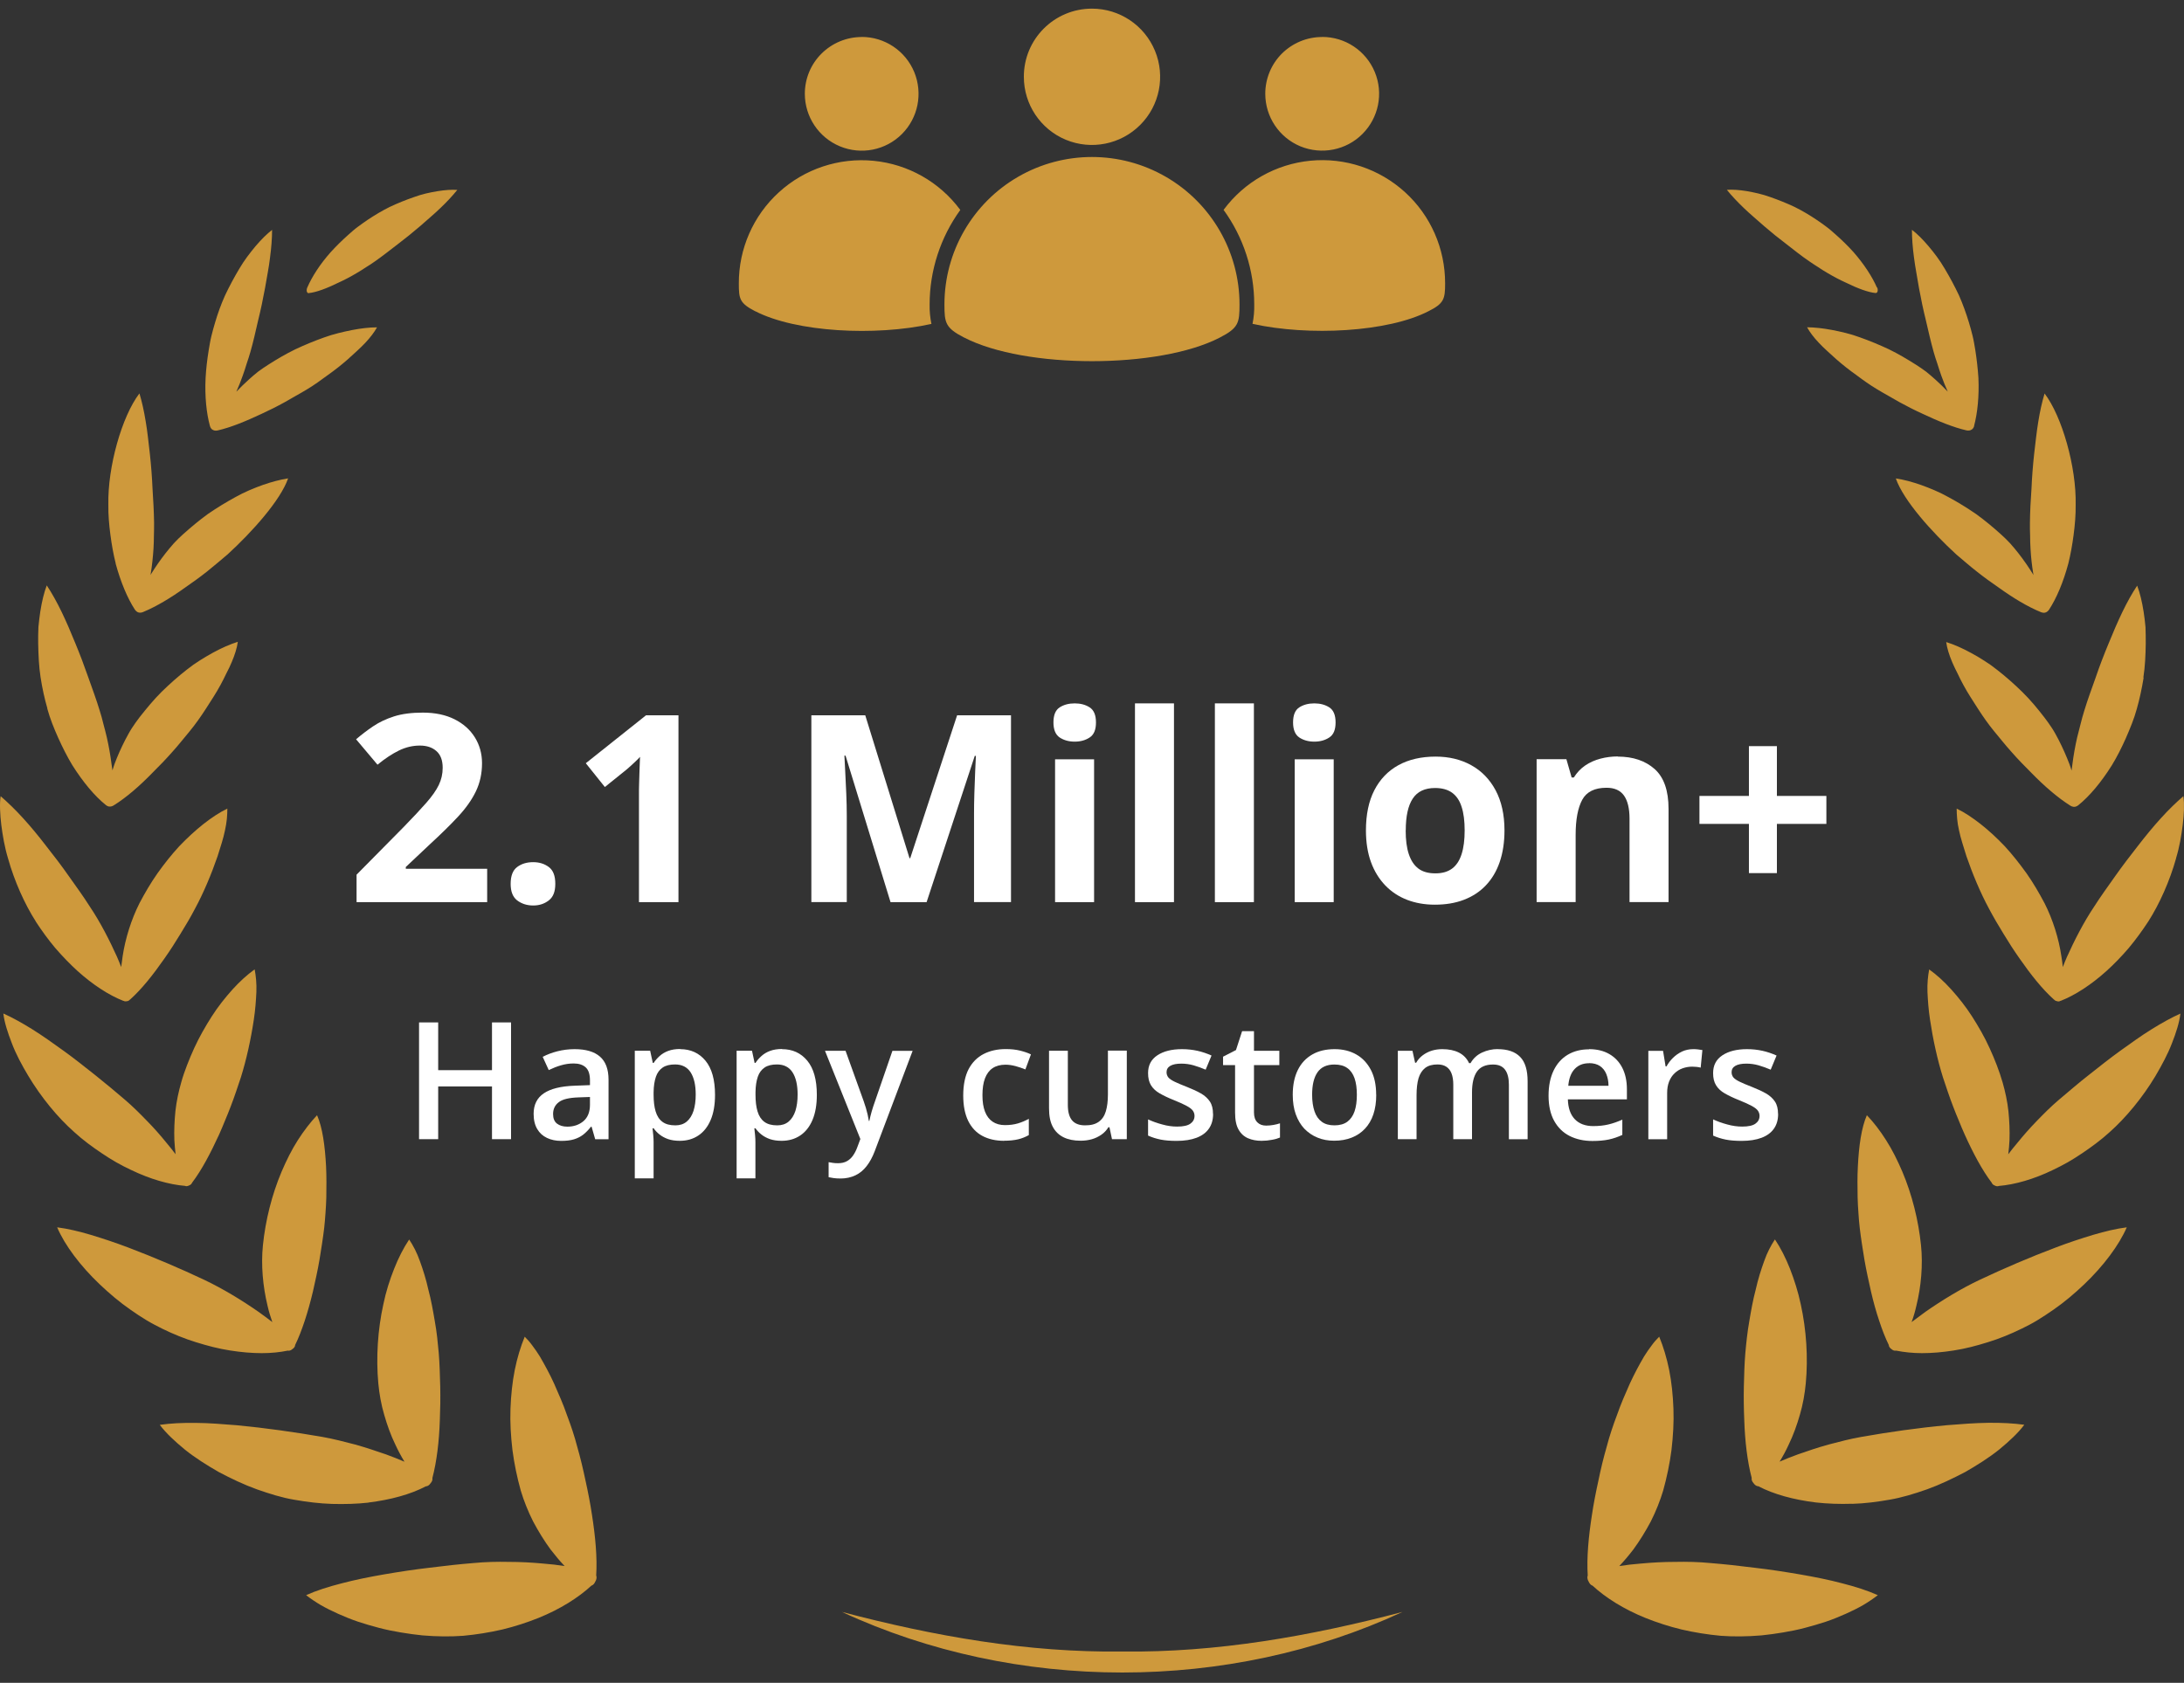 <svg width="205" height="158" viewBox="0 0 205 158" fill="none" xmlns="http://www.w3.org/2000/svg">
<rect x="0" y="0" width="205" height="158" fill="#333333" stroke="none"/>
<g clip-path="url(#clip0_761_7080)">
<g clip-path="url(#clip1_761_7080)">
<g clip-path="url(#clip2_761_7080)">
<path d="M55.892 148.455C55.816 148.662 55.67 148.831 55.508 148.876C54.288 150.005 52.576 151.08 50.572 151.894C49.505 152.323 48.354 152.7 47.149 152.992C45.959 153.267 44.715 153.467 43.472 153.582C42.305 153.667 41.007 153.659 39.656 153.544C38.988 153.475 38.305 153.383 37.622 153.267C36.931 153.153 36.248 153.014 35.58 152.838C34.912 152.662 34.244 152.469 33.599 152.255C32.955 152.039 32.348 151.786 31.757 151.525C31.174 151.265 30.613 150.988 30.107 150.696C29.6 150.396 29.139 150.082 28.733 149.767C29.707 149.329 30.844 148.969 32.08 148.654C33.331 148.324 34.674 148.055 36.048 147.817C37.43 147.58 38.873 147.357 40.286 147.195C41.706 147.012 43.126 146.858 44.469 146.75C45.56 146.643 46.673 146.62 47.763 146.643C48.868 146.643 49.943 146.704 50.949 146.797C51.678 146.85 52.369 146.935 52.998 147.034C52.553 146.566 52.108 146.036 51.678 145.476C51.087 144.67 50.534 143.772 50.043 142.85C49.567 141.906 49.175 140.924 48.884 139.957C48.538 138.721 48.269 137.431 48.101 136.142C47.947 134.829 47.87 133.539 47.916 132.265C47.962 130.99 48.093 129.762 48.316 128.634C48.546 127.49 48.868 126.431 49.252 125.501C49.498 125.74 49.743 126.016 49.974 126.339C50.212 126.653 50.45 126.991 50.68 127.367C50.91 127.743 51.125 128.165 51.355 128.58C51.586 129.003 51.801 129.447 52.016 129.916C52.215 130.384 52.43 130.86 52.637 131.351C52.845 131.835 53.037 132.341 53.213 132.848C53.589 133.839 53.927 134.844 54.18 135.827C54.472 136.833 54.725 137.9 54.956 138.997C55.194 140.072 55.409 141.169 55.57 142.252C55.885 144.278 56.069 146.236 55.961 147.917C56.031 148.079 55.992 148.293 55.885 148.486L55.892 148.455ZM34.582 141.07C36.693 140.809 38.535 140.302 39.971 139.55C40.132 139.55 40.301 139.435 40.409 139.266C40.547 139.12 40.623 138.928 40.585 138.775C40.992 137.231 41.222 135.312 41.284 133.348C41.33 132.296 41.345 131.221 41.322 130.169C41.291 129.117 41.268 128.042 41.184 127.045C41.099 126.101 41 125.065 40.816 124.066C40.647 123.061 40.462 122.024 40.209 121.088C39.994 120.113 39.71 119.222 39.418 118.416C39.134 117.603 38.773 116.927 38.405 116.375C37.868 117.18 37.399 118.102 36.993 119.13C36.586 120.151 36.217 121.303 35.979 122.477C35.457 124.841 35.288 127.459 35.511 129.892C35.603 130.86 35.78 131.874 36.064 132.833C36.34 133.8 36.685 134.76 37.1 135.612C37.369 136.195 37.66 136.74 37.967 137.239C37.43 137.009 36.854 136.778 36.248 136.556C35.327 136.241 34.359 135.911 33.346 135.627C32.325 135.359 31.304 135.097 30.283 134.913C27.719 134.468 24.925 134.069 22.246 133.815C20.895 133.708 19.613 133.601 18.377 133.593C17.149 133.577 15.997 133.631 14.999 133.777C15.583 134.56 16.419 135.328 17.348 136.096C18.293 136.855 19.398 137.554 20.534 138.206C21.709 138.828 22.906 139.396 24.119 139.834C25.34 140.263 26.506 140.624 27.627 140.809C28.809 141.016 29.984 141.162 31.166 141.2C32.348 141.231 33.5 141.2 34.597 141.077L34.582 141.07ZM18.392 126.016C19.475 126.354 20.526 126.63 21.586 126.792C22.637 126.96 23.643 127.045 24.579 127.045C25.455 127.045 26.284 126.96 27.013 126.807C27.151 126.845 27.312 126.783 27.451 126.66C27.604 126.561 27.704 126.423 27.704 126.277C28.034 125.609 28.318 124.856 28.594 124.035C28.886 123.153 29.147 122.209 29.377 121.241C29.592 120.282 29.823 119.261 29.991 118.263C30.153 117.272 30.314 116.267 30.429 115.299C30.483 114.846 30.514 114.378 30.552 113.895C30.59 113.411 30.613 112.919 30.629 112.428C30.644 111.454 30.652 110.448 30.606 109.504C30.506 107.608 30.276 105.872 29.761 104.706C29.139 105.358 28.533 106.149 27.957 107.047C27.381 107.945 26.89 108.935 26.43 110.01C25.524 112.152 24.917 114.571 24.679 116.912C24.487 118.769 24.679 120.804 25.109 122.577C25.232 123.129 25.393 123.644 25.562 124.128C25.155 123.813 24.718 123.49 24.257 123.16C22.737 122.101 20.956 121.011 19.168 120.159C16.926 119.099 14.439 118.04 12.036 117.127C10.846 116.674 9.633 116.274 8.52 115.937C7.407 115.607 6.332 115.354 5.365 115.231C6.079 116.912 7.553 118.869 9.365 120.588C10.27 121.448 11.238 122.269 12.251 122.968C12.75 123.321 13.249 123.652 13.748 123.951C14.247 124.251 14.754 124.511 15.229 124.749C16.25 125.248 17.302 125.679 18.392 126.016ZM6.985 106.303C7.776 107.032 8.674 107.685 9.564 108.283C10.009 108.583 10.455 108.866 10.915 109.128C11.376 109.388 11.836 109.626 12.297 109.841C14.086 110.708 15.874 111.216 17.363 111.339C17.471 111.392 17.609 111.37 17.747 111.3C17.886 111.247 17.993 111.154 18.031 111.039C18.937 109.849 19.766 108.26 20.557 106.541C20.749 106.103 20.941 105.665 21.117 105.221C21.302 104.775 21.494 104.314 21.663 103.861C22.016 102.948 22.307 102.05 22.607 101.159C23.136 99.478 23.558 97.528 23.827 95.716C23.965 94.811 24.027 93.943 24.065 93.137C24.096 92.339 24.019 91.617 23.904 91.011C23.198 91.517 22.499 92.155 21.824 92.899C21.156 93.644 20.465 94.504 19.874 95.433C19.283 96.361 18.699 97.375 18.223 98.419C17.985 98.941 17.763 99.47 17.555 100.008C17.348 100.545 17.156 101.09 17.01 101.628C16.765 102.48 16.565 103.401 16.465 104.322C16.373 105.236 16.335 106.165 16.366 107.032C16.389 107.492 16.435 107.945 16.481 108.367C16.22 108.022 15.943 107.669 15.636 107.308C15.084 106.625 14.47 105.919 13.794 105.236C13.134 104.552 12.451 103.869 11.729 103.255C11.284 102.878 10.823 102.487 10.347 102.088C9.879 101.697 9.395 101.305 8.904 100.914C7.921 100.138 6.954 99.363 5.948 98.641C4.943 97.92 3.991 97.237 3.031 96.638C2.079 96.047 1.158 95.532 0.314 95.156C0.414 96.001 0.721 96.945 1.112 97.95C1.488 98.948 2.041 99.985 2.648 100.998C3.86 103.025 5.434 104.937 6.969 106.288L6.985 106.303ZM3.346 86.505C3.914 87.372 4.521 88.216 5.181 88.999C5.856 89.782 6.563 90.512 7.277 91.164C8.72 92.462 10.224 93.437 11.552 93.959C11.575 93.966 11.591 93.974 11.614 93.974C11.691 94.02 11.798 94.028 11.905 94.005C12.021 93.989 12.113 93.943 12.166 93.874C12.182 93.859 12.205 93.851 12.22 93.836C13.303 92.869 14.377 91.51 15.421 90.013C15.951 89.261 16.458 88.478 16.934 87.687C17.425 86.896 17.901 86.09 18.308 85.307C19.114 83.818 19.851 82.052 20.427 80.379C20.688 79.542 20.964 78.728 21.117 77.968C21.202 77.592 21.256 77.231 21.294 76.886C21.325 76.54 21.34 76.218 21.34 75.919C20.588 76.279 19.851 76.778 19.091 77.37C18.338 77.968 17.578 78.667 16.834 79.442C16.112 80.225 15.429 81.085 14.784 81.991C14.147 82.897 13.594 83.849 13.088 84.808C12.32 86.336 11.76 88.124 11.514 89.767C11.46 90.12 11.414 90.466 11.376 90.796C11.253 90.481 11.13 90.166 10.984 89.836C10.293 88.309 9.441 86.62 8.436 85.123C7.837 84.179 7.138 83.211 6.455 82.252C5.78 81.284 5.043 80.325 4.321 79.411C3.615 78.49 2.893 77.615 2.172 76.824C1.458 76.034 0.721 75.328 0.061 74.752C-0.001 75.143 -0.009 75.566 0.007 76.019C0.022 76.471 0.061 76.955 0.122 77.454C0.252 78.452 0.429 79.519 0.751 80.586C1.35 82.728 2.31 84.87 3.354 86.505H3.346ZM4.436 66.522C4.69 67.459 5.073 68.403 5.473 69.294C5.879 70.192 6.309 71.044 6.785 71.835C7.783 73.416 8.873 74.729 9.933 75.581C9.994 75.635 10.063 75.673 10.132 75.696C10.178 75.719 10.224 75.727 10.286 75.727C10.347 75.727 10.401 75.727 10.447 75.711C10.524 75.696 10.593 75.665 10.669 75.619C11.844 74.89 13.111 73.792 14.316 72.549C14.938 71.934 15.567 71.282 16.158 70.614C16.757 69.954 17.287 69.271 17.847 68.603C18.361 67.973 18.86 67.267 19.329 66.538C19.797 65.809 20.296 65.056 20.695 64.312C20.895 63.943 21.087 63.567 21.256 63.206C21.448 62.845 21.616 62.492 21.755 62.154C22.046 61.471 22.246 60.827 22.323 60.258C21.586 60.489 20.803 60.834 19.989 61.279C19.582 61.502 19.168 61.748 18.753 62.009C18.546 62.139 18.338 62.277 18.131 62.423C17.932 62.569 17.732 62.723 17.532 62.876C16.734 63.498 15.936 64.204 15.176 64.949C14.416 65.701 13.756 66.515 13.111 67.329C12.857 67.659 12.619 67.996 12.382 68.357C12.151 68.71 11.959 69.087 11.76 69.455C11.376 70.207 11.03 70.975 10.754 71.719C10.685 71.927 10.616 72.126 10.554 72.326C10.524 72.119 10.501 71.904 10.462 71.689C10.363 70.906 10.217 70.069 10.025 69.225C9.933 68.802 9.81 68.38 9.702 67.958C9.603 67.536 9.487 67.121 9.357 66.715C9.05 65.694 8.651 64.626 8.274 63.559C7.906 62.5 7.499 61.425 7.069 60.389C6.854 59.882 6.639 59.376 6.432 58.869C6.217 58.378 6.002 57.902 5.78 57.441C5.334 56.52 4.866 55.683 4.39 54.962C4.129 55.645 3.93 56.482 3.784 57.41C3.715 57.879 3.653 58.362 3.607 58.869C3.584 59.376 3.576 59.898 3.584 60.42C3.607 61.471 3.646 62.546 3.807 63.582C3.968 64.619 4.183 65.609 4.444 66.499L4.436 66.522ZM10.854 52.912C11.33 54.647 11.952 56.151 12.665 57.242C12.758 57.372 12.88 57.472 13.003 57.503C13.118 57.541 13.28 57.526 13.425 57.464C14.654 56.958 16.028 56.136 17.371 55.169C18.062 54.693 18.768 54.186 19.436 53.657C20.104 53.127 20.734 52.574 21.371 52.044C23.658 49.949 26.322 46.986 27.044 44.913C26.314 45.028 25.516 45.235 24.679 45.527C23.843 45.827 22.944 46.195 22.1 46.671C21.24 47.139 20.373 47.669 19.521 48.252C18.699 48.851 17.916 49.504 17.172 50.171C16.88 50.44 16.581 50.717 16.312 51.016C16.043 51.315 15.79 51.63 15.537 51.945C15.038 52.582 14.585 53.242 14.185 53.887C14.17 53.917 14.147 53.956 14.132 53.987C14.132 53.948 14.139 53.91 14.147 53.871C14.27 53.127 14.354 52.329 14.408 51.515C14.431 51.108 14.447 50.686 14.447 50.271C14.454 49.857 14.47 49.45 14.462 49.043C14.447 48.022 14.385 46.947 14.316 45.865C14.27 44.798 14.185 43.708 14.07 42.641C13.94 41.566 13.848 40.553 13.679 39.585C13.525 38.626 13.326 37.72 13.088 36.937C11.445 39.079 10.094 43.838 10.171 47.392C10.155 48.321 10.24 49.281 10.363 50.21C10.485 51.146 10.647 52.052 10.861 52.904L10.854 52.912ZM19.974 40.353C20.073 40.43 20.25 40.453 20.427 40.414C21.67 40.13 23.075 39.547 24.534 38.864C25.27 38.526 26.007 38.158 26.729 37.758C27.09 37.551 27.443 37.352 27.788 37.152C28.149 36.952 28.495 36.753 28.832 36.545C29.477 36.162 30.122 35.694 30.767 35.217C31.427 34.749 32.072 34.243 32.663 33.721C33.239 33.191 33.814 32.692 34.283 32.193C34.751 31.694 35.135 31.195 35.388 30.734C34.674 30.734 33.883 30.826 33.047 30.988C32.21 31.157 31.289 31.364 30.414 31.686C29.523 32.001 28.61 32.377 27.712 32.799C26.829 33.229 25.984 33.728 25.178 34.243C24.856 34.45 24.534 34.665 24.226 34.895C23.927 35.133 23.628 35.386 23.344 35.647C22.937 36.016 22.553 36.392 22.184 36.776C22.399 36.3 22.599 35.793 22.783 35.271C22.914 34.903 23.044 34.527 23.152 34.15C23.282 33.782 23.397 33.406 23.505 33.037C23.773 32.101 23.996 31.103 24.226 30.097C24.472 29.107 24.687 28.086 24.871 27.08C25.04 26.059 25.24 25.115 25.347 24.178C25.47 23.25 25.539 22.375 25.539 21.584C25.048 21.96 24.526 22.482 23.996 23.104C23.474 23.733 22.921 24.44 22.453 25.246C21.977 26.044 21.524 26.888 21.125 27.733C20.741 28.585 20.434 29.452 20.196 30.258C20.066 30.681 19.951 31.118 19.843 31.548C19.736 31.978 19.666 32.439 19.59 32.876C19.444 33.767 19.344 34.649 19.298 35.494C19.214 37.198 19.375 38.787 19.705 39.992C19.751 40.169 19.858 40.307 19.974 40.361V40.353ZM28.978 27.518C29.654 27.456 30.652 27.088 31.757 26.543C32.318 26.29 32.901 25.983 33.484 25.637C33.776 25.468 34.068 25.284 34.352 25.092C34.644 24.916 34.928 24.731 35.204 24.532C35.895 24.048 36.601 23.495 37.315 22.943C38.029 22.405 38.735 21.829 39.418 21.246C40.094 20.64 40.754 20.102 41.353 19.519C41.952 18.951 42.481 18.375 42.926 17.83C42.389 17.792 41.752 17.838 41.053 17.953C40.355 18.068 39.595 18.229 38.835 18.513C38.075 18.774 37.3 19.089 36.57 19.434C35.841 19.795 35.158 20.21 34.544 20.617C34.221 20.832 33.907 21.062 33.592 21.292C33.277 21.522 32.978 21.791 32.686 22.052C32.095 22.574 31.542 23.127 31.043 23.672C30.045 24.793 29.285 25.975 28.84 27.003C28.733 27.249 28.786 27.549 29.001 27.526L28.978 27.518ZM149.102 148.455C149.178 148.662 149.324 148.831 149.485 148.876C150.706 150.005 152.417 151.08 154.421 151.894C155.488 152.323 156.639 152.7 157.845 152.992C159.035 153.267 160.278 153.467 161.522 153.582C162.681 153.667 163.986 153.659 165.338 153.544C166.005 153.475 166.689 153.383 167.371 153.267C168.062 153.153 168.746 153.014 169.413 152.838C170.081 152.662 170.75 152.469 171.394 152.255C172.039 152.039 172.645 151.786 173.236 151.525C173.82 151.265 174.38 150.988 174.887 150.696C175.394 150.396 175.854 150.082 176.261 149.767C175.286 149.329 174.15 148.969 172.914 148.654C171.67 148.324 170.319 148.055 168.946 147.817C167.563 147.58 166.12 147.357 164.707 147.195C163.288 147.012 161.867 146.858 160.524 146.75C159.434 146.643 158.32 146.62 157.231 146.643C156.125 146.643 155.051 146.704 154.045 146.797C153.315 146.85 152.625 146.935 151.995 147.034C152.44 146.566 152.886 146.036 153.315 145.476C153.907 144.67 154.459 143.772 154.95 142.85C155.427 141.906 155.818 140.924 156.11 139.957C156.455 138.721 156.725 137.431 156.893 136.142C157.046 134.829 157.123 133.539 157.077 132.265C157.031 130.99 156.901 129.762 156.678 128.634C156.448 127.49 156.125 126.431 155.742 125.501C155.496 125.74 155.251 126.016 155.02 126.339C154.782 126.653 154.544 126.991 154.314 127.367C154.083 127.743 153.868 128.165 153.638 128.58C153.416 129.003 153.192 129.447 152.978 129.916C152.778 130.384 152.563 130.86 152.356 131.351C152.156 131.835 151.957 132.341 151.78 132.848C151.404 133.839 151.067 134.844 150.813 135.827C150.521 136.833 150.261 137.9 150.037 138.997C149.8 140.072 149.584 141.169 149.423 142.252C149.109 144.278 148.924 146.236 149.032 147.917C148.963 148.079 149.001 148.293 149.109 148.486L149.102 148.455ZM173.843 141.193C175.025 141.162 176.2 141.008 177.381 140.801C178.503 140.609 179.669 140.256 180.89 139.827C182.103 139.389 183.301 138.813 184.475 138.199C185.611 137.546 186.716 136.848 187.661 136.087C188.59 135.32 189.426 134.552 190.009 133.769C189.012 133.631 187.86 133.57 186.632 133.585C185.396 133.601 184.114 133.7 182.763 133.808C180.084 134.054 177.289 134.453 174.726 134.906C173.705 135.082 172.684 135.35 171.663 135.619C170.649 135.896 169.683 136.226 168.761 136.549C168.147 136.771 167.571 137.001 167.041 137.231C167.349 136.732 167.64 136.195 167.909 135.604C168.323 134.752 168.669 133.792 168.946 132.825C169.23 131.865 169.406 130.853 169.498 129.885C169.728 127.452 169.551 124.841 169.03 122.469C168.784 121.295 168.416 120.151 168.016 119.123C167.609 118.094 167.142 117.173 166.603 116.366C166.236 116.919 165.875 117.594 165.591 118.408C165.299 119.215 165.015 120.105 164.799 121.08C164.546 122.024 164.362 123.052 164.194 124.058C164.016 125.056 163.91 126.093 163.825 127.037C163.741 128.035 163.71 129.109 163.686 130.161C163.664 131.214 163.679 132.288 163.725 133.339C163.787 135.297 164.016 137.224 164.423 138.767C164.385 138.92 164.462 139.105 164.601 139.258C164.715 139.427 164.876 139.542 165.046 139.542C166.489 140.294 168.331 140.801 170.434 141.062C171.532 141.185 172.684 141.224 173.866 141.185L173.843 141.193ZM189.764 124.749C190.247 124.511 190.755 124.251 191.246 123.951C191.736 123.652 192.236 123.321 192.743 122.968C193.756 122.269 194.723 121.448 195.629 120.588C197.441 118.861 198.906 116.903 199.628 115.231C198.661 115.354 197.594 115.607 196.473 115.937C195.368 116.274 194.156 116.666 192.957 117.127C190.555 118.032 188.068 119.099 185.826 120.159C184.038 121.003 182.256 122.101 180.736 123.16C180.283 123.49 179.845 123.813 179.431 124.128C179.608 123.644 179.761 123.129 179.884 122.577C180.322 120.804 180.507 118.769 180.314 116.912C180.076 114.571 179.469 112.152 178.564 110.01C178.103 108.935 177.612 107.945 177.036 107.047C176.468 106.149 175.861 105.358 175.232 104.706C174.718 105.881 174.48 107.608 174.388 109.504C174.334 110.448 174.349 111.454 174.365 112.428C174.38 112.919 174.403 113.411 174.442 113.895C174.472 114.378 174.51 114.846 174.565 115.299C174.679 116.267 174.84 117.272 175.002 118.263C175.17 119.253 175.401 120.274 175.616 121.241C175.839 122.209 176.1 123.153 176.399 124.035C176.668 124.856 176.959 125.602 177.289 126.277C177.289 126.415 177.39 126.561 177.535 126.66C177.673 126.783 177.834 126.845 177.973 126.807C178.703 126.953 179.531 127.045 180.406 127.045C181.343 127.045 182.349 126.96 183.4 126.792C184.46 126.63 185.512 126.354 186.594 126.016C187.676 125.686 188.735 125.248 189.756 124.749H189.764ZM202.331 101.006C202.929 99.992 203.482 98.956 203.866 97.958C204.258 96.96 204.564 96.008 204.664 95.164C203.82 95.54 202.906 96.047 201.947 96.645C200.987 97.237 200.043 97.927 199.029 98.649C198.024 99.371 197.057 100.146 196.074 100.921C195.583 101.305 195.1 101.697 194.631 102.096C194.163 102.495 193.702 102.887 193.249 103.263C192.528 103.877 191.844 104.56 191.184 105.243C190.517 105.927 189.902 106.633 189.349 107.316C189.043 107.676 188.759 108.03 188.505 108.375C188.559 107.945 188.597 107.5 188.62 107.04C188.651 106.165 188.612 105.243 188.52 104.33C188.421 103.417 188.221 102.487 187.976 101.635C187.822 101.098 187.638 100.56 187.43 100.015C187.223 99.478 187 98.941 186.762 98.426C186.294 97.382 185.703 96.369 185.112 95.44C184.52 94.511 183.83 93.652 183.162 92.907C182.487 92.162 181.796 91.525 181.082 91.018C180.967 91.625 180.89 92.347 180.921 93.145C180.959 93.951 181.02 94.818 181.159 95.724C181.427 97.536 181.849 99.486 182.379 101.167C182.679 102.057 182.971 102.963 183.323 103.869C183.492 104.322 183.684 104.783 183.869 105.228C184.045 105.673 184.237 106.118 184.429 106.548C185.211 108.275 186.049 109.857 186.955 111.047C186.986 111.161 187.1 111.254 187.239 111.308C187.369 111.377 187.515 111.4 187.622 111.346C189.111 111.223 190.9 110.717 192.689 109.849C193.149 109.634 193.61 109.388 194.07 109.135C194.532 108.875 194.968 108.59 195.421 108.29C196.312 107.692 197.21 107.032 198.001 106.31C199.537 104.951 201.11 103.048 202.323 101.021L202.331 101.006ZM204.25 80.586C204.58 79.519 204.756 78.444 204.879 77.454C204.941 76.955 204.979 76.471 204.994 76.019C205.009 75.566 204.995 75.136 204.941 74.752C204.28 75.32 203.543 76.034 202.83 76.824C202.108 77.615 201.387 78.498 200.68 79.411C199.958 80.333 199.222 81.292 198.546 82.252C197.863 83.219 197.164 84.179 196.565 85.123C195.56 86.62 194.708 88.309 194.017 89.836C193.871 90.166 193.74 90.489 193.626 90.796C193.587 90.458 193.549 90.12 193.487 89.767C193.249 88.124 192.689 86.336 191.914 84.808C191.406 83.849 190.854 82.897 190.217 81.991C189.565 81.085 188.889 80.225 188.167 79.442C187.422 78.659 186.663 77.961 185.91 77.37C185.151 76.778 184.421 76.279 183.662 75.919C183.662 76.218 183.677 76.54 183.708 76.886C183.738 77.231 183.799 77.592 183.884 77.968C184.038 78.721 184.322 79.542 184.575 80.379C185.151 82.052 185.888 83.818 186.693 85.307C187.108 86.09 187.576 86.896 188.068 87.687C188.544 88.478 189.05 89.261 189.58 90.013C190.623 91.51 191.699 92.869 192.781 93.836C192.796 93.851 192.812 93.859 192.834 93.874C192.889 93.943 192.988 93.989 193.096 94.005C193.203 94.035 193.311 94.028 193.388 93.974C193.41 93.974 193.426 93.966 193.449 93.959C194.777 93.437 196.281 92.462 197.725 91.164C198.439 90.519 199.145 89.79 199.821 88.999C200.473 88.216 201.087 87.372 201.655 86.505C202.699 84.87 203.658 82.728 204.258 80.586H204.25ZM201.187 63.605C201.348 62.569 201.394 61.502 201.409 60.443C201.409 59.921 201.409 59.399 201.387 58.892C201.341 58.393 201.286 57.902 201.21 57.434C201.064 56.505 200.864 55.66 200.604 54.985C200.127 55.699 199.659 56.543 199.214 57.464C198.991 57.925 198.776 58.401 198.561 58.892C198.347 59.391 198.14 59.905 197.924 60.412C197.494 61.448 197.08 62.515 196.719 63.582C196.343 64.642 195.944 65.716 195.637 66.737C195.506 67.144 195.399 67.559 195.291 67.981C195.184 68.403 195.069 68.826 194.968 69.248C194.777 70.092 194.631 70.921 194.532 71.712C194.501 71.927 194.47 72.142 194.447 72.349C194.385 72.149 194.324 71.942 194.247 71.743C193.963 70.998 193.626 70.23 193.241 69.478C193.042 69.102 192.85 68.733 192.62 68.38C192.389 68.027 192.143 67.682 191.89 67.352C191.254 66.53 190.585 65.716 189.826 64.972C189.058 64.219 188.267 63.521 187.468 62.899C187.27 62.746 187.07 62.592 186.87 62.446C186.663 62.3 186.456 62.162 186.249 62.032C185.834 61.763 185.419 61.517 185.012 61.303C184.199 60.857 183.416 60.512 182.679 60.282C182.755 60.849 182.955 61.494 183.246 62.178C183.392 62.523 183.561 62.868 183.746 63.229C183.915 63.59 184.099 63.959 184.306 64.335C184.705 65.079 185.204 65.824 185.673 66.561C186.141 67.29 186.639 67.996 187.154 68.626C187.714 69.294 188.244 69.977 188.843 70.637C189.426 71.305 190.064 71.95 190.685 72.572C191.89 73.808 193.157 74.905 194.332 75.642C194.4 75.688 194.477 75.719 194.554 75.734C194.6 75.75 194.654 75.757 194.715 75.75C194.769 75.75 194.823 75.742 194.869 75.719C194.938 75.696 195.007 75.658 195.076 75.604C196.136 74.752 197.225 73.447 198.224 71.858C198.708 71.067 199.137 70.215 199.537 69.317C199.928 68.419 200.32 67.482 200.573 66.546C200.826 65.655 201.04 64.665 201.21 63.629L201.187 63.605ZM194.638 50.218C194.761 49.289 194.846 48.321 194.831 47.4C194.908 43.854 193.549 39.086 191.914 36.945C191.675 37.735 191.476 38.634 191.322 39.593C191.161 40.56 191.061 41.574 190.931 42.648C190.816 43.715 190.731 44.798 190.685 45.873C190.608 46.955 190.548 48.03 190.539 49.051C190.532 49.458 190.539 49.864 190.555 50.279C190.555 50.693 190.57 51.108 190.594 51.523C190.639 52.344 190.731 53.142 190.854 53.879C190.854 53.917 190.862 53.956 190.869 53.994C190.854 53.956 190.831 53.925 190.816 53.895C190.416 53.25 189.963 52.59 189.465 51.952C189.219 51.638 188.958 51.323 188.689 51.024C188.421 50.724 188.121 50.448 187.829 50.179C187.092 49.511 186.309 48.859 185.481 48.26C184.628 47.676 183.761 47.139 182.901 46.679C182.056 46.203 181.151 45.834 180.322 45.535C179.485 45.243 178.687 45.028 177.95 44.921C178.672 46.993 181.335 49.956 183.623 52.052C184.26 52.59 184.889 53.142 185.557 53.664C186.225 54.194 186.924 54.701 187.622 55.177C188.966 56.144 190.339 56.973 191.568 57.472C191.714 57.533 191.875 57.549 191.991 57.51C192.105 57.48 192.236 57.38 192.328 57.249C193.042 56.159 193.672 54.654 194.14 52.92C194.354 52.06 194.516 51.154 194.638 50.225V50.218ZM185.296 39.985C185.618 38.779 185.78 37.19 185.703 35.486C185.649 34.642 185.55 33.759 185.411 32.868C185.334 32.423 185.266 31.97 185.158 31.54C185.05 31.103 184.936 30.673 184.805 30.251C184.559 29.445 184.252 28.577 183.876 27.725C183.477 26.881 183.024 26.036 182.548 25.238C182.08 24.432 181.535 23.718 181.005 23.096C180.476 22.474 179.953 21.945 179.462 21.576C179.462 22.367 179.531 23.25 179.654 24.171C179.77 25.1 179.968 26.052 180.13 27.073C180.314 28.078 180.529 29.099 180.775 30.09C181.005 31.095 181.235 32.093 181.497 33.03C181.603 33.406 181.719 33.774 181.849 34.143C181.964 34.519 182.087 34.895 182.218 35.264C182.402 35.785 182.61 36.292 182.824 36.768C182.463 36.384 182.072 36.008 181.665 35.64C181.381 35.379 181.082 35.133 180.782 34.887C180.468 34.657 180.146 34.434 179.83 34.235C179.017 33.721 178.18 33.222 177.297 32.792C176.399 32.37 175.485 31.993 174.595 31.678C173.72 31.349 172.799 31.141 171.962 30.98C171.118 30.819 170.327 30.734 169.621 30.727C169.874 31.187 170.25 31.686 170.726 32.185C171.194 32.692 171.771 33.183 172.346 33.713C172.937 34.235 173.582 34.742 174.242 35.21C174.887 35.694 175.531 36.154 176.177 36.538C176.514 36.745 176.868 36.945 177.22 37.144C177.566 37.344 177.927 37.544 178.28 37.751C178.994 38.142 179.731 38.518 180.476 38.856C181.926 39.539 183.339 40.123 184.582 40.407C184.759 40.445 184.943 40.422 185.043 40.345C185.158 40.299 185.266 40.154 185.312 39.977L185.296 39.985ZM176.177 26.996C175.731 25.975 174.963 24.793 173.973 23.664C173.474 23.111 172.922 22.567 172.33 22.044C172.039 21.784 171.74 21.515 171.425 21.285C171.11 21.047 170.796 20.824 170.473 20.609C169.866 20.202 169.175 19.788 168.446 19.427C167.717 19.081 166.942 18.774 166.181 18.506C165.422 18.229 164.662 18.068 163.963 17.945C163.264 17.83 162.619 17.784 162.09 17.822C162.535 18.375 163.072 18.943 163.664 19.511C164.255 20.087 164.923 20.632 165.598 21.238C166.282 21.829 166.988 22.398 167.701 22.935C168.407 23.488 169.114 24.048 169.813 24.524C170.089 24.716 170.373 24.9 170.665 25.084C170.948 25.276 171.241 25.461 171.532 25.629C172.116 25.975 172.699 26.282 173.26 26.535C174.365 27.08 175.37 27.449 176.039 27.51C176.246 27.533 176.307 27.241 176.2 26.988L176.177 26.996Z" fill="#CE993C"/>
<path d="M79.029 151.342C87.704 153.628 96.478 155.172 105.337 155.057C114.196 155.172 122.97 153.621 131.645 151.342C115.316 158.934 95.357 158.918 79.029 151.342Z" fill="#CE993C"/>
<path d="M45.728 84.701H33.469V82.121L37.868 77.669C38.758 76.755 39.472 75.995 40.009 75.381C40.547 74.767 40.938 74.214 41.184 73.708C41.429 73.201 41.552 72.664 41.552 72.088C41.552 71.389 41.36 70.867 40.969 70.522C40.585 70.177 40.063 70 39.418 70C38.735 70 38.083 70.153 37.438 70.468C36.8 70.783 36.133 71.221 35.434 71.796L33.423 69.409C33.929 68.979 34.459 68.572 35.027 68.188C35.595 67.805 36.248 67.497 36.992 67.259C37.737 67.022 38.635 66.906 39.687 66.906C40.838 66.906 41.829 67.114 42.658 67.528C43.487 67.943 44.124 68.511 44.569 69.225C45.014 69.939 45.245 70.752 45.245 71.65C45.245 72.618 45.053 73.501 44.669 74.299C44.285 75.097 43.725 75.888 42.995 76.671C42.266 77.454 41.383 78.321 40.347 79.273L38.09 81.4V81.569H45.728V84.685V84.701Z" fill="white"/>
<path d="M47.932 82.981C47.932 82.229 48.139 81.699 48.546 81.4C48.96 81.093 49.459 80.947 50.043 80.947C50.626 80.947 51.102 81.1 51.509 81.4C51.923 81.707 52.123 82.229 52.123 82.981C52.123 83.733 51.916 84.225 51.509 84.539C51.094 84.862 50.611 85.015 50.043 85.015C49.475 85.015 48.96 84.854 48.546 84.539C48.131 84.217 47.932 83.703 47.932 82.981Z" fill="white"/>
<path d="M63.684 84.701H59.976V74.552C59.976 74.276 59.976 73.93 59.991 73.516C59.999 73.101 60.014 72.679 60.03 72.242C60.045 71.804 60.06 71.412 60.076 71.059C59.991 71.167 59.807 71.343 59.538 71.597C59.27 71.85 59.024 72.073 58.786 72.272L56.775 73.892L54.986 71.658L60.636 67.16H63.684V84.693V84.701Z" fill="white"/>
<path d="M83.589 84.701L79.367 70.944H79.26C79.275 71.274 79.298 71.766 79.336 72.426C79.375 73.086 79.405 73.785 79.436 74.529C79.467 75.274 79.482 75.942 79.482 76.54V84.693H76.158V67.16H81.217L85.37 80.571H85.439L89.838 67.16H94.897V84.693H91.427V76.394C91.427 75.842 91.435 75.205 91.458 74.491C91.481 73.769 91.504 73.086 91.534 72.433C91.565 71.781 91.588 71.29 91.603 70.967H91.496L86.975 84.701H83.566H83.589Z" fill="white"/>
<path d="M100.877 66.039C101.422 66.039 101.89 66.162 102.282 66.415C102.673 66.668 102.873 67.137 102.873 67.827C102.873 68.518 102.68 68.979 102.282 69.24C101.89 69.501 101.422 69.631 100.877 69.631C100.332 69.631 99.856 69.501 99.464 69.24C99.081 68.979 98.881 68.511 98.881 67.827C98.881 67.144 99.073 66.668 99.464 66.415C99.856 66.162 100.324 66.039 100.877 66.039ZM102.696 71.29V84.701H99.034V71.29H102.696Z" fill="white"/>
<path d="M110.195 84.701H106.534V66.039H110.195V84.701Z" fill="white"/>
<path d="M117.697 84.701H114.034V66.039H117.697V84.701Z" fill="white"/>
<path d="M123.369 66.039C123.914 66.039 124.382 66.162 124.774 66.415C125.166 66.668 125.364 67.137 125.364 67.827C125.364 68.518 125.173 68.979 124.774 69.24C124.382 69.501 123.914 69.631 123.369 69.631C122.823 69.631 122.348 69.501 121.956 69.24C121.573 68.979 121.373 68.511 121.373 67.827C121.373 67.144 121.565 66.668 121.956 66.415C122.348 66.162 122.816 66.039 123.369 66.039ZM125.188 71.29V84.701H121.527V71.29H125.188Z" fill="white"/>
<path d="M141.217 77.968C141.217 79.089 141.063 80.079 140.764 80.947C140.465 81.814 140.027 82.543 139.459 83.135C138.891 83.733 138.2 84.179 137.394 84.486C136.588 84.793 135.682 84.939 134.677 84.939C133.733 84.939 132.864 84.785 132.082 84.486C131.291 84.179 130.608 83.733 130.032 83.135C129.456 82.536 129.003 81.807 128.688 80.947C128.374 80.087 128.213 79.089 128.213 77.968C128.213 76.479 128.474 75.22 129.003 74.191C129.533 73.163 130.285 72.38 131.26 71.842C132.235 71.305 133.402 71.036 134.753 71.036C136.012 71.036 137.125 71.305 138.093 71.842C139.068 72.38 139.827 73.163 140.381 74.191C140.933 75.22 141.217 76.479 141.217 77.968ZM131.944 77.968C131.944 78.851 132.036 79.588 132.235 80.187C132.435 80.786 132.727 81.239 133.134 81.546C133.541 81.853 134.07 81.998 134.73 81.998C135.39 81.998 135.904 81.845 136.304 81.546C136.711 81.239 137.002 80.793 137.194 80.187C137.387 79.588 137.479 78.851 137.479 77.968C137.479 77.085 137.387 76.341 137.194 75.757C137.01 75.166 136.711 74.729 136.304 74.429C135.897 74.138 135.367 73.984 134.707 73.984C133.74 73.984 133.042 74.314 132.604 74.982C132.166 75.65 131.951 76.64 131.951 77.968H131.944Z" fill="white"/>
<path d="M151.857 71.036C153.285 71.036 154.437 71.428 155.312 72.203C156.187 72.986 156.617 74.23 156.617 75.949V84.693H152.955V76.863C152.955 75.903 152.779 75.182 152.433 74.69C152.088 74.207 151.543 73.961 150.798 73.961C149.677 73.961 148.918 74.345 148.511 75.097C148.104 75.857 147.897 76.955 147.897 78.383V84.693H144.234V71.282H147.029L147.521 72.994H147.728C148.02 72.533 148.372 72.157 148.802 71.865C149.232 71.574 149.708 71.366 150.23 71.228C150.752 71.09 151.298 71.021 151.857 71.021V71.036Z" fill="white"/>
<path d="M166.788 74.729H171.432V77.354H166.788V81.975H164.162V77.354H159.518V74.729H164.162V70.054H166.788V74.729Z" fill="white"/>
<path d="M47.97 106.955H46.181V102.004H41.13V106.955H39.334V95.993H41.13V100.476H46.181V95.993H47.97V106.955Z" fill="white"/>
<path d="M53.934 98.503C54.986 98.503 55.776 98.734 56.314 99.202C56.851 99.67 57.12 100.392 57.12 101.374V106.963H55.868L55.531 105.788H55.469C55.231 106.088 54.993 106.334 54.74 106.533C54.487 106.724 54.203 106.871 53.872 106.97C53.542 107.071 53.143 107.116 52.675 107.116C52.184 107.116 51.738 107.025 51.347 106.84C50.955 106.656 50.648 106.379 50.426 106.003C50.203 105.628 50.088 105.151 50.088 104.575C50.088 103.723 50.41 103.078 51.047 102.649C51.685 102.219 52.644 101.981 53.934 101.935L55.377 101.881V101.443C55.377 100.868 55.246 100.461 54.978 100.215C54.709 99.969 54.333 99.847 53.849 99.847C53.435 99.847 53.036 99.908 52.644 100.023C52.253 100.138 51.877 100.292 51.508 100.468L50.94 99.225C51.347 99.01 51.807 98.833 52.322 98.703C52.836 98.572 53.381 98.503 53.934 98.503ZM55.369 102.994L54.295 103.032C53.412 103.063 52.798 103.209 52.445 103.485C52.092 103.754 51.915 104.123 51.915 104.598C51.915 105.005 52.038 105.305 52.283 105.496C52.529 105.681 52.852 105.78 53.251 105.78C53.857 105.78 54.364 105.604 54.771 105.259C55.17 104.913 55.377 104.399 55.377 103.723V103.001L55.369 102.994Z" fill="white"/>
<path d="M63.844 98.503C64.827 98.503 65.618 98.864 66.217 99.585C66.815 100.307 67.115 101.374 67.115 102.794C67.115 103.731 66.977 104.521 66.7 105.166C66.424 105.811 66.032 106.295 65.541 106.618C65.042 106.948 64.466 107.109 63.806 107.109C63.384 107.109 63.023 107.055 62.708 106.948C62.401 106.84 62.133 106.694 61.91 106.517C61.687 106.341 61.503 106.149 61.357 105.934H61.25C61.273 106.134 61.296 106.356 61.319 106.594C61.342 106.832 61.35 107.055 61.35 107.254V110.633H59.584V98.649H61.027L61.273 99.793H61.357C61.511 99.555 61.703 99.34 61.925 99.14C62.148 98.941 62.417 98.779 62.731 98.664C63.046 98.549 63.422 98.488 63.844 98.488V98.503ZM63.368 99.939C62.885 99.939 62.493 100.031 62.202 100.23C61.91 100.43 61.695 100.714 61.565 101.098C61.434 101.482 61.357 101.965 61.35 102.541V102.786C61.35 103.401 61.411 103.923 61.541 104.352C61.672 104.783 61.879 105.105 62.179 105.327C62.478 105.551 62.877 105.658 63.392 105.658C63.821 105.658 64.174 105.542 64.459 105.305C64.743 105.067 64.95 104.737 65.096 104.299C65.234 103.861 65.303 103.355 65.303 102.764C65.303 101.865 65.142 101.175 64.827 100.683C64.512 100.192 64.021 99.939 63.368 99.939Z" fill="white"/>
<path d="M73.402 98.503C74.385 98.503 75.175 98.864 75.774 99.585C76.373 100.307 76.672 101.374 76.672 102.794C76.672 103.731 76.534 104.521 76.258 105.166C75.981 105.811 75.59 106.295 75.099 106.618C74.6 106.948 74.024 107.109 73.364 107.109C72.942 107.109 72.581 107.055 72.266 106.948C71.959 106.84 71.69 106.694 71.468 106.517C71.245 106.341 71.061 106.149 70.915 105.934H70.807C70.831 106.134 70.853 106.356 70.876 106.594C70.9 106.832 70.907 107.055 70.907 107.254V110.633H69.142V98.649H70.585L70.831 99.793H70.915C71.068 99.555 71.26 99.34 71.483 99.14C71.706 98.941 71.974 98.779 72.289 98.664C72.604 98.549 72.98 98.488 73.402 98.488V98.503ZM72.934 99.939C72.45 99.939 72.059 100.031 71.767 100.23C71.475 100.43 71.26 100.714 71.13 101.098C70.999 101.482 70.922 101.965 70.915 102.541V102.786C70.915 103.401 70.976 103.923 71.107 104.352C71.237 104.783 71.445 105.105 71.744 105.327C72.043 105.551 72.442 105.658 72.957 105.658C73.387 105.658 73.74 105.542 74.024 105.305C74.308 105.067 74.515 104.737 74.661 104.299C74.799 103.861 74.868 103.355 74.868 102.764C74.868 101.865 74.707 101.175 74.392 100.683C74.078 100.192 73.586 99.939 72.934 99.939Z" fill="white"/>
<path d="M77.448 98.657H79.367L81.071 103.393C81.148 103.608 81.217 103.815 81.279 104.031C81.34 104.238 81.394 104.445 81.44 104.645C81.486 104.844 81.524 105.043 81.555 105.243H81.601C81.655 104.982 81.724 104.691 81.816 104.368C81.908 104.046 82.016 103.723 82.131 103.401L83.766 98.664H85.662L82.1 108.099C81.893 108.636 81.647 109.097 81.348 109.481C81.048 109.865 80.703 110.156 80.296 110.348C79.889 110.54 79.429 110.648 78.907 110.648C78.653 110.648 78.438 110.633 78.254 110.609C78.07 110.578 77.909 110.556 77.778 110.525V109.113C77.886 109.135 78.016 109.159 78.177 109.181C78.338 109.205 78.5 109.212 78.669 109.212C78.983 109.212 79.26 109.15 79.482 109.027C79.713 108.904 79.904 108.728 80.066 108.499C80.227 108.268 80.358 108.015 80.465 107.723L80.757 106.94L77.44 98.664L77.448 98.657Z" fill="white"/>
<path d="M94.251 107.109C93.468 107.109 92.785 106.955 92.209 106.648C91.634 106.341 91.196 105.873 90.881 105.243C90.574 104.614 90.413 103.815 90.413 102.848C90.413 101.881 90.582 101.014 90.92 100.376C91.257 99.739 91.733 99.263 92.332 98.956C92.931 98.649 93.622 98.496 94.405 98.496C94.896 98.496 95.349 98.542 95.748 98.641C96.147 98.741 96.493 98.856 96.769 98.995L96.247 100.407C95.94 100.284 95.633 100.177 95.311 100.092C94.988 100.008 94.681 99.962 94.389 99.962C93.906 99.962 93.499 100.069 93.177 100.284C92.854 100.499 92.616 100.822 92.455 101.244C92.294 101.666 92.217 102.196 92.217 102.825C92.217 103.455 92.294 103.946 92.455 104.368C92.616 104.783 92.854 105.098 93.169 105.312C93.484 105.527 93.875 105.635 94.328 105.635C94.781 105.635 95.188 105.581 95.549 105.474C95.909 105.366 96.247 105.221 96.57 105.043V106.572C96.255 106.748 95.917 106.886 95.556 106.97C95.195 107.055 94.758 107.102 94.228 107.102L94.251 107.109Z" fill="white"/>
<path d="M105.767 98.657V106.955H104.377L104.139 105.835H104.04C103.864 106.119 103.641 106.356 103.372 106.541C103.103 106.724 102.804 106.871 102.474 106.963C102.144 107.054 101.798 107.1 101.43 107.1C100.808 107.1 100.271 106.994 99.833 106.779C99.396 106.563 99.05 106.233 98.82 105.796C98.582 105.351 98.467 104.775 98.467 104.069V98.649H100.232V103.738C100.232 104.383 100.363 104.867 100.624 105.182C100.885 105.496 101.292 105.657 101.852 105.657C102.413 105.657 102.812 105.551 103.127 105.327C103.441 105.105 103.664 104.783 103.794 104.352C103.925 103.923 103.994 103.393 103.994 102.771V98.641H105.76L105.767 98.657Z" fill="white"/>
<path d="M113.866 104.59C113.866 105.136 113.735 105.597 113.467 105.973C113.205 106.349 112.814 106.633 112.308 106.825C111.801 107.016 111.179 107.116 110.442 107.116C109.866 107.116 109.368 107.078 108.946 106.994C108.53 106.909 108.132 106.786 107.763 106.618V105.098C108.154 105.281 108.6 105.443 109.091 105.573C109.582 105.712 110.05 105.773 110.488 105.773C111.071 105.773 111.487 105.681 111.74 105.496C111.993 105.312 112.123 105.074 112.123 104.768C112.123 104.59 112.07 104.429 111.969 104.284C111.87 104.138 111.678 103.992 111.401 103.839C111.126 103.685 110.719 103.501 110.181 103.285C109.659 103.078 109.214 102.863 108.853 102.656C108.492 102.449 108.224 102.196 108.039 101.896C107.855 101.597 107.763 101.221 107.763 100.752C107.763 100.015 108.055 99.463 108.638 99.079C109.221 98.695 109.989 98.503 110.948 98.503C111.456 98.503 111.939 98.557 112.392 98.657C112.845 98.757 113.291 98.91 113.72 99.102L113.168 100.43C112.791 100.269 112.415 100.131 112.039 100.023C111.663 99.916 111.278 99.862 110.887 99.862C110.435 99.862 110.089 99.931 109.851 100.069C109.613 100.207 109.498 100.407 109.498 100.668C109.498 100.86 109.56 101.029 109.667 101.159C109.782 101.297 109.982 101.428 110.266 101.566C110.55 101.704 110.941 101.865 111.448 102.065C111.939 102.257 112.369 102.457 112.73 102.664C113.091 102.871 113.366 103.124 113.566 103.424C113.766 103.723 113.858 104.115 113.858 104.583L113.866 104.59Z" fill="white"/>
<path d="M118.847 105.681C119.078 105.681 119.308 105.658 119.53 105.619C119.754 105.581 119.961 105.527 120.145 105.466V106.801C119.952 106.886 119.699 106.963 119.385 107.016C119.078 107.078 118.755 107.109 118.417 107.109C117.95 107.109 117.527 107.032 117.151 106.871C116.775 106.71 116.476 106.44 116.26 106.057C116.038 105.674 115.93 105.144 115.93 104.46V100H114.802V99.21L116.014 98.588L116.59 96.814H117.704V98.657H120.084V100H117.704V104.438C117.704 104.86 117.811 105.166 118.018 105.373C118.225 105.581 118.502 105.681 118.847 105.681Z" fill="white"/>
<path d="M129.18 102.786C129.18 103.477 129.089 104.092 128.911 104.621C128.735 105.151 128.467 105.604 128.121 105.973C127.776 106.341 127.361 106.618 126.878 106.809C126.394 107.001 125.849 107.1 125.235 107.1C124.667 107.1 124.144 107.009 123.668 106.809C123.193 106.618 122.786 106.334 122.432 105.973C122.087 105.604 121.818 105.151 121.627 104.621C121.435 104.084 121.343 103.477 121.343 102.786C121.343 101.873 121.504 101.098 121.818 100.461C122.133 99.824 122.586 99.34 123.178 99.002C123.768 98.664 124.467 98.503 125.281 98.503C126.049 98.503 126.724 98.672 127.307 99.002C127.89 99.332 128.352 99.824 128.682 100.461C129.012 101.098 129.173 101.873 129.173 102.786H129.18ZM123.162 102.786C123.162 103.393 123.239 103.908 123.385 104.337C123.53 104.768 123.761 105.098 124.068 105.32C124.375 105.551 124.774 105.657 125.265 105.657C125.756 105.657 126.156 105.542 126.463 105.32C126.77 105.089 127 104.768 127.146 104.337C127.292 103.908 127.361 103.393 127.361 102.786C127.361 102.18 127.292 101.666 127.146 101.244C127 100.822 126.777 100.499 126.463 100.276C126.156 100.054 125.749 99.946 125.257 99.946C124.528 99.946 123.999 100.192 123.661 100.683C123.323 101.175 123.162 101.873 123.162 102.786Z" fill="white"/>
<path d="M140.58 98.503C141.509 98.503 142.207 98.741 142.683 99.225C143.16 99.709 143.389 100.476 143.389 101.535V106.963H141.631V101.85C141.631 101.221 141.509 100.745 141.263 100.422C141.017 100.1 140.649 99.946 140.142 99.946C139.444 99.946 138.938 100.169 138.63 100.614C138.323 101.06 138.17 101.712 138.17 102.557V106.955H136.412V101.843C136.412 101.42 136.358 101.075 136.25 100.791C136.142 100.507 135.981 100.3 135.759 100.154C135.537 100.008 135.26 99.939 134.93 99.939C134.446 99.939 134.063 100.046 133.771 100.269C133.487 100.491 133.28 100.814 133.149 101.236C133.026 101.666 132.965 102.188 132.965 102.81V106.955H131.207V98.657H132.581L132.827 99.778H132.926C133.095 99.486 133.31 99.248 133.564 99.064C133.817 98.879 134.101 98.734 134.408 98.641C134.715 98.549 135.037 98.503 135.376 98.503C135.997 98.503 136.519 98.611 136.941 98.826C137.363 99.041 137.686 99.371 137.893 99.816H138.031C138.293 99.363 138.654 99.033 139.121 98.818C139.589 98.603 140.081 98.496 140.595 98.496L140.58 98.503Z" fill="white"/>
<path d="M149.155 98.503C149.892 98.503 150.529 98.657 151.059 98.964C151.588 99.271 151.995 99.701 152.279 100.261C152.563 100.822 152.709 101.489 152.709 102.272V103.217H147.167C147.19 104.022 147.404 104.645 147.811 105.074C148.218 105.505 148.802 105.727 149.547 105.727C150.077 105.727 150.552 105.673 150.975 105.573C151.397 105.474 151.834 105.32 152.279 105.12V106.556C151.865 106.748 151.443 106.893 151.012 106.986C150.583 107.078 150.068 107.124 149.47 107.124C148.656 107.124 147.942 106.963 147.32 106.648C146.706 106.334 146.223 105.857 145.877 105.228C145.532 104.598 145.355 103.815 145.355 102.878C145.355 101.942 145.516 101.159 145.831 100.507C146.146 99.854 146.591 99.363 147.159 99.025C147.727 98.688 148.395 98.519 149.155 98.519V98.503ZM149.155 99.824C148.603 99.824 148.15 100 147.811 100.361C147.466 100.722 147.266 101.251 147.206 101.942H150.982C150.982 101.528 150.905 101.159 150.775 100.837C150.644 100.514 150.445 100.269 150.176 100.085C149.907 99.908 149.569 99.816 149.155 99.816V99.824Z" fill="white"/>
<path d="M158.904 98.503C159.042 98.503 159.196 98.503 159.365 98.526C159.533 98.549 159.671 98.565 159.794 98.588L159.634 100.238C159.526 100.207 159.403 100.184 159.249 100.169C159.095 100.154 158.958 100.146 158.842 100.146C158.528 100.146 158.228 100.2 157.944 100.299C157.66 100.399 157.407 100.553 157.185 100.768C156.961 100.975 156.793 101.236 156.67 101.543C156.547 101.85 156.486 102.211 156.486 102.625V106.963H154.721V98.664H156.102L156.34 100.123H156.424C156.585 99.831 156.793 99.555 157.038 99.317C157.284 99.071 157.568 98.879 157.883 98.726C158.197 98.58 158.551 98.503 158.927 98.503H158.904Z" fill="white"/>
<path d="M166.903 104.59C166.903 105.136 166.772 105.597 166.504 105.973C166.243 106.349 165.851 106.633 165.345 106.825C164.838 107.016 164.216 107.116 163.479 107.116C162.903 107.116 162.404 107.078 161.983 106.994C161.568 106.909 161.169 106.786 160.8 106.618V105.098C161.191 105.281 161.637 105.443 162.128 105.573C162.619 105.712 163.088 105.773 163.525 105.773C164.109 105.773 164.524 105.681 164.777 105.496C165.03 105.312 165.16 105.074 165.16 104.768C165.16 104.59 165.107 104.429 165.006 104.284C164.907 104.138 164.715 103.992 164.439 103.839C164.163 103.685 163.756 103.501 163.218 103.285C162.696 103.078 162.251 102.863 161.89 102.656C161.53 102.449 161.261 102.196 161.077 101.896C160.892 101.597 160.8 101.221 160.8 100.752C160.8 100.015 161.092 99.463 161.675 99.079C162.258 98.695 163.026 98.503 163.985 98.503C164.493 98.503 164.976 98.557 165.429 98.657C165.882 98.757 166.328 98.91 166.757 99.102L166.205 100.43C165.828 100.269 165.452 100.131 165.076 100.023C164.7 99.916 164.316 99.862 163.924 99.862C163.471 99.862 163.126 99.931 162.888 100.069C162.65 100.207 162.535 100.407 162.535 100.668C162.535 100.86 162.597 101.029 162.704 101.159C162.819 101.297 163.019 101.428 163.303 101.566C163.587 101.704 163.978 101.865 164.485 102.065C164.976 102.257 165.406 102.457 165.767 102.664C166.128 102.871 166.403 103.124 166.603 103.424C166.803 103.723 166.895 104.115 166.895 104.583L166.903 104.59Z" fill="white"/>
<path fill-rule="evenodd" clip-rule="evenodd" d="M90.499 31.694C88.741 30.788 88.649 30.32 88.649 28.585C88.649 23.641 91.29 19.066 95.573 16.594C99.856 14.122 105.138 14.122 109.421 16.594C113.705 19.066 116.346 23.641 116.346 28.585C116.346 30.32 116.254 30.788 114.496 31.694C108.792 34.649 96.21 34.649 90.507 31.694H90.499ZM102.497 0.811C105.085 0.811 107.417 2.369 108.409 4.764C109.399 7.152 108.853 9.908 107.019 11.735C105.192 13.562 102.443 14.114 100.048 13.124C97.661 12.134 96.103 9.8 96.103 7.213C96.095 3.674 98.958 0.811 102.497 0.811ZM114.849 19.703C116.722 22.282 117.728 25.391 117.728 28.577C117.743 29.191 117.689 29.805 117.566 30.404C122.841 31.579 130.302 31.18 134.094 29.214C135.537 28.493 135.645 28.063 135.645 26.612C135.652 23.349 134.294 20.24 131.883 18.045C129.472 15.849 126.249 14.775 123.002 15.089C119.754 15.404 116.798 17.078 114.857 19.695H114.849V19.703ZM70.9 29.222C74.7 31.187 82.154 31.586 87.428 30.412C87.305 29.813 87.244 29.199 87.259 28.585C87.259 25.399 88.273 22.29 90.138 19.711C88.196 17.085 85.24 15.412 81.993 15.097C78.746 14.782 75.514 15.857 73.111 18.053C70.701 20.248 69.335 23.365 69.35 26.627C69.35 28.071 69.427 28.47 70.9 29.23V29.222ZM124.106 3.467C126.271 3.467 128.214 4.764 129.043 6.76C129.872 8.756 129.411 11.052 127.884 12.579C126.356 14.107 124.06 14.56 122.057 13.738C120.061 12.909 118.764 10.959 118.764 8.802C118.764 7.39 119.324 6.031 120.322 5.033C121.328 4.035 122.679 3.475 124.091 3.475L124.106 3.467ZM80.88 3.467C83.037 3.467 84.987 4.764 85.816 6.768C86.637 8.764 86.184 11.059 84.657 12.587C83.129 14.114 80.834 14.567 78.838 13.738C76.842 12.909 75.545 10.959 75.545 8.802C75.545 7.39 76.105 6.031 77.111 5.033C78.117 4.035 79.468 3.475 80.888 3.475L80.88 3.467Z" fill="#CE993C"/>
</g>
</g>
</g>
<defs>
<clipPath id="clip0_761_7080">
<rect width="205" height="157.84" fill="white"/>
</clipPath>
<clipPath id="clip1_761_7080">
<rect width="205" height="157.84" fill="white"/>
</clipPath>
<clipPath id="clip2_761_7080">
<rect width="205" height="157.85" fill="white" transform="translate(0 -0.005)"/>
</clipPath>
</defs>
</svg>
